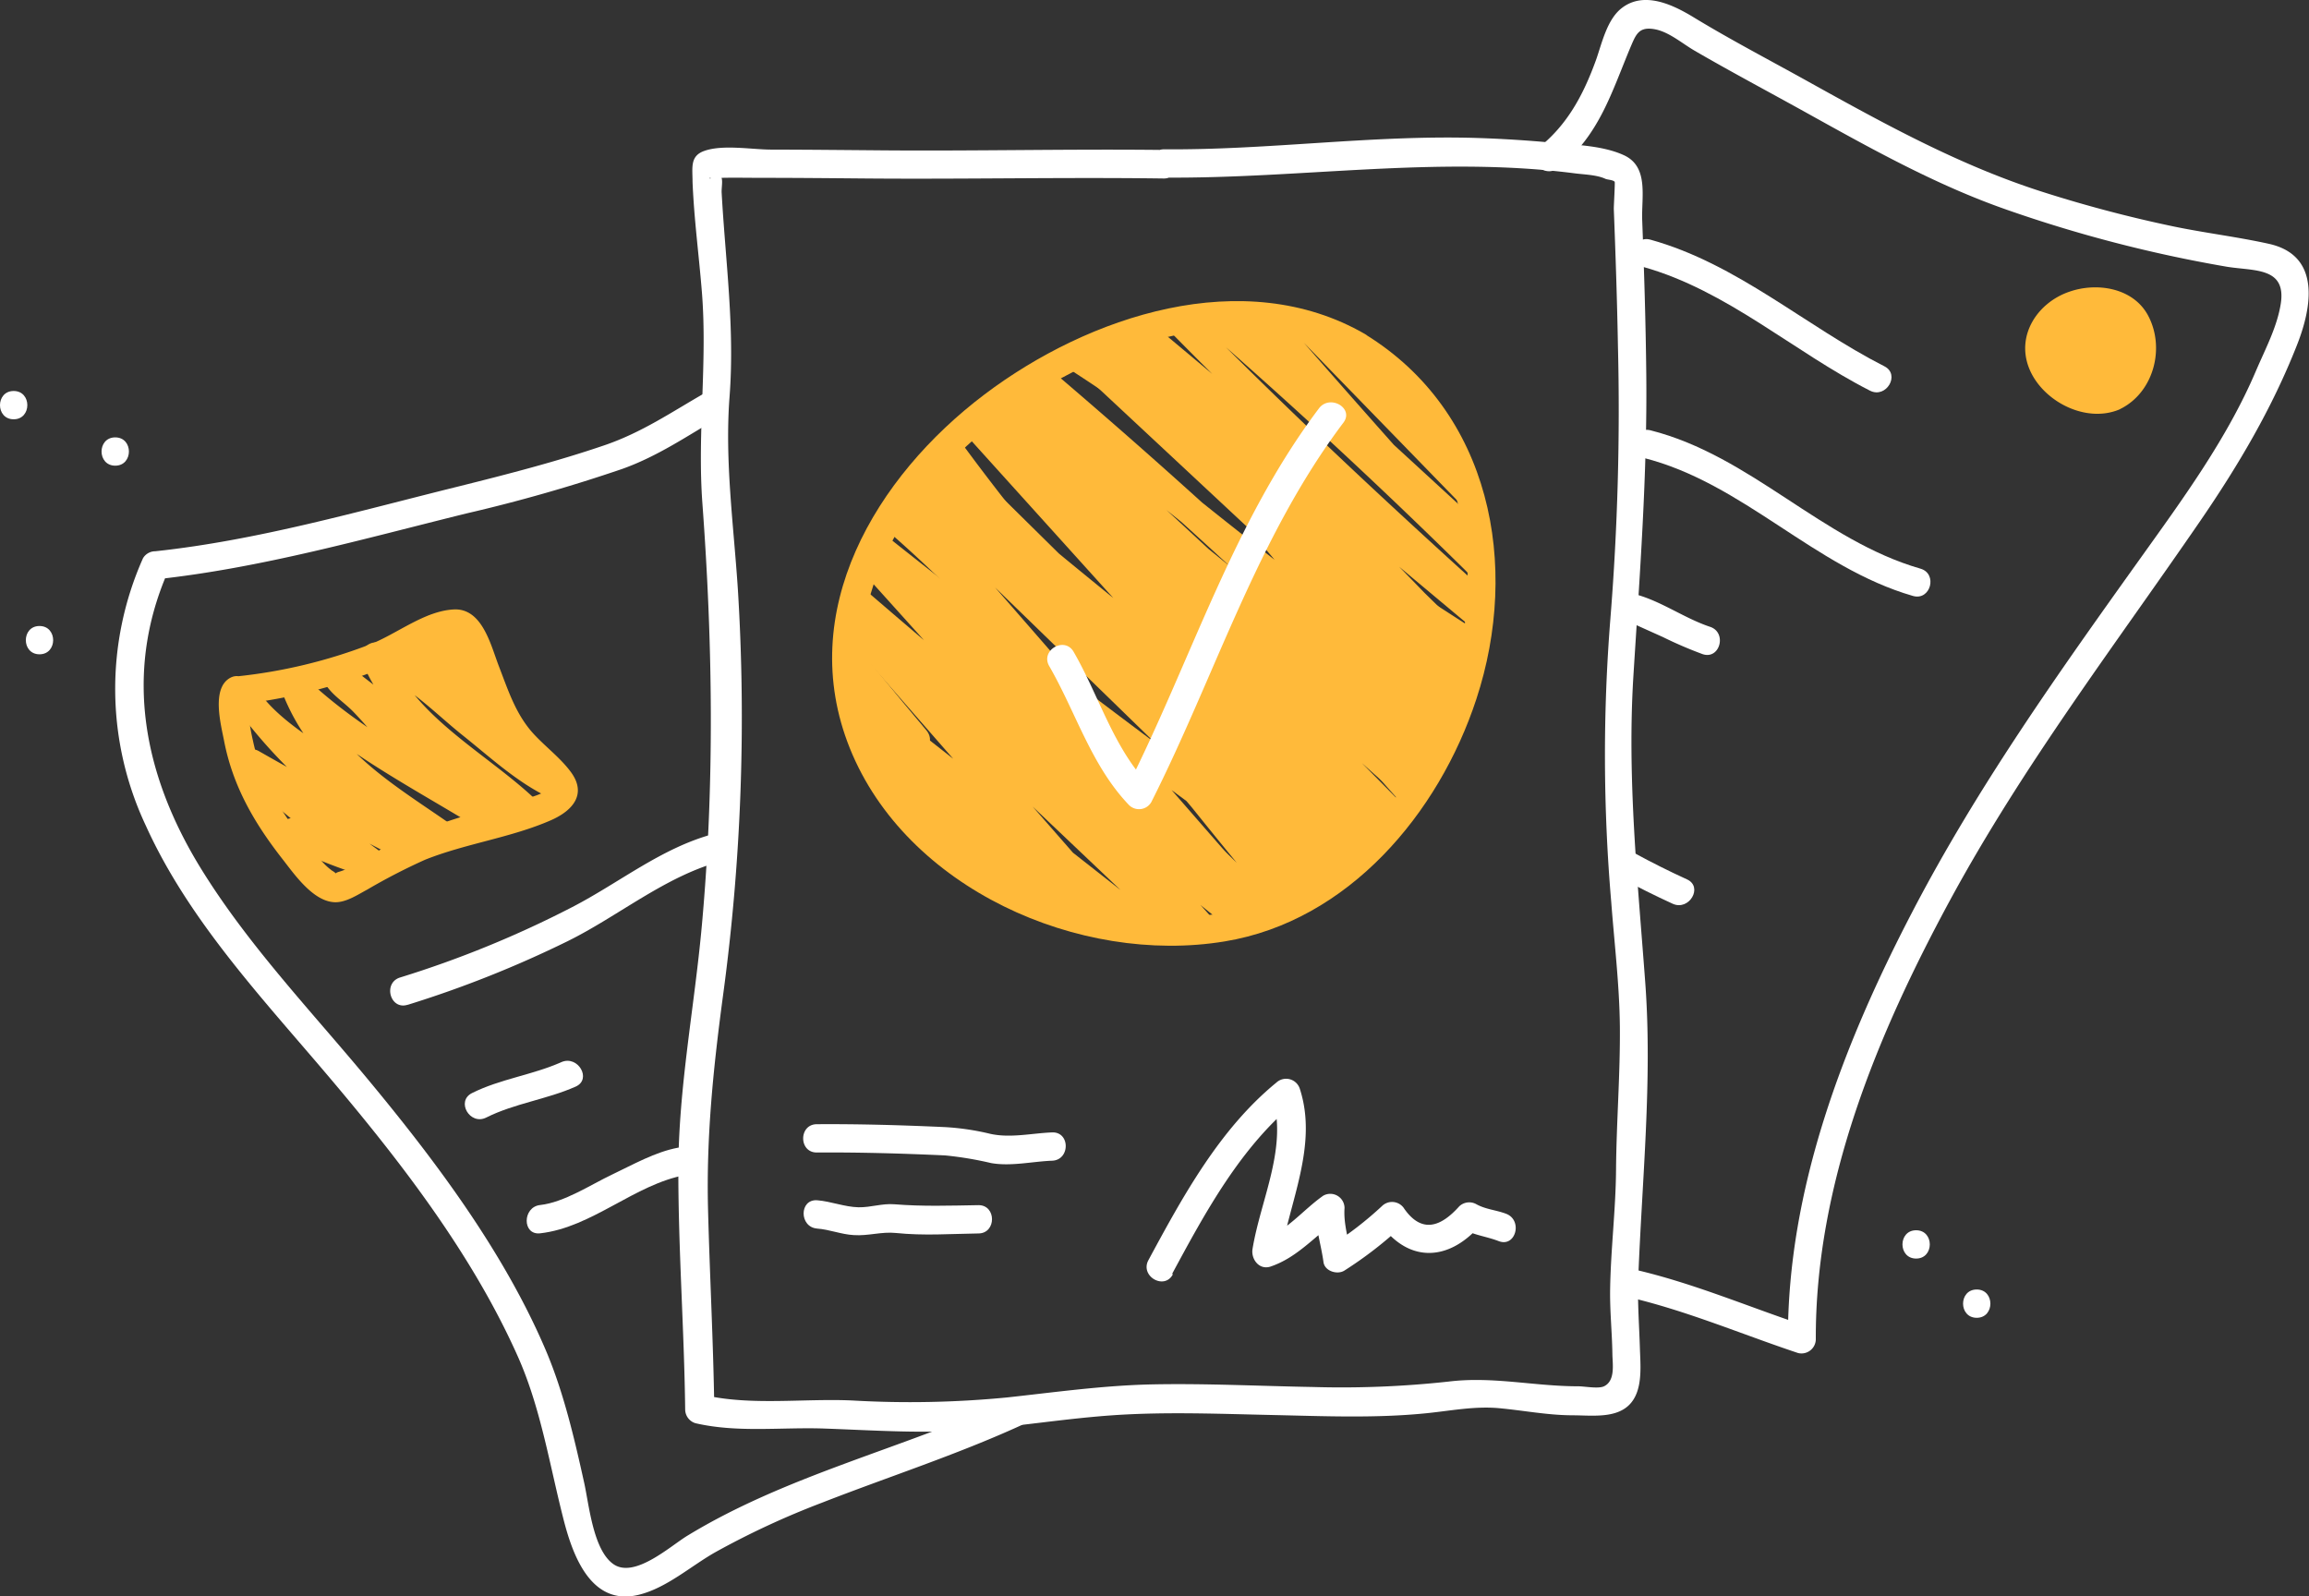 <svg xmlns="http://www.w3.org/2000/svg" xmlns:xlink="http://www.w3.org/1999/xlink" viewBox="0 0 391.72 270.82"><rect x="0" y="0" width="391.72" height="270.82" fill="#333333" stroke="none"/><defs><style>.cls-1{fill:none;}.cls-2{fill:#fff;}.cls-3{clip-path:url(#clip-path);}.cls-4{fill:#ffba3a;}</style><clipPath id="clip-path"><path class="cls-1" d="M230.38,58.76c-34-20.31-96.81,22.23-85.77,62.05,6.82,24.61,29.6,35.58,53.35,37C244.92,160.63,273.11,84.28,230.38,58.76Z"/></clipPath></defs><title>altri_prestiti_attivi_1</title><g id="Livello_2" data-name="Livello 2"><g id="Illus-blu"><path class="cls-2" d="M197.45,25.44c-15.81-.18-31.59.19-47.39.07-6.4-.05-12.79-.12-19.19-.13-3.27,0-8.21-.9-11.38.22-2.47.87-2,2.84-2,5.25.25,6.27,1.09,12.5,1.59,18.75.95,11.95-.8,23.8.08,35.78,1.76,23.84,2.08,47.65-.08,71.5-1.26,14-4,27.68-4,41.81,0,13.49,1,27,1.16,40.44a2.45,2.45,0,0,0,1.77,2.32c7.19,1.65,14.55.64,21.86.9,8.43.3,16.8.9,25.23.22,8.15-.65,16.22-2,24.38-2.52,8.75-.55,17.54-.19,26.29,0s17.55.58,26.24-.3c4.15-.42,8.18-1.24,12.36-.85s8.16,1.18,12.33,1.2c3.72,0,8.72.8,10.71-3.19,1.19-2.39.88-5.61.8-8.14-.12-4-.43-7.93-.28-11.92.63-16.64,2.42-33.62,1.18-50.25-1.28-17.28-3.09-34.62-2-52,1.07-17.09,2.36-34,2.18-51.11-.09-8.71-.36-17.41-.69-26.11-.15-3.94,1.14-9-3-11-3.54-1.67-8.21-1.79-12-2.15q-6.45-.61-12.93-.82c-17.73-.56-35.42,2.07-53.17,1.92-3.09,0-3.09,4.77,0,4.8,23.23.19,46.43-3.72,69.6-.73,1.59.21,3.79.25,5.26.94.35.16,1.32.17,1.57.51.08.1-.16,4.13-.15,4.58.3,7.72.56,15.45.7,23.19a442.55,442.55,0,0,1-1.28,46.35,291.65,291.65,0,0,0,.15,48.11c.53,7,1.39,14.05,1.46,21.08.07,8.11-.59,16.26-.65,24.39-.06,6.7-.89,13.36-1,20.05-.07,3.69.32,7.35.38,11,0,1.67.58,4.62-1.42,5.58-.95.46-3.31,0-4.37,0-7.52,0-14.5-1.72-22-.8a166.72,166.72,0,0,1-23,.92c-9.12-.16-18.25-.63-27.38-.44-8.22.18-16.33,1.32-24.49,2.21a170.42,170.42,0,0,1-26.25.52c-8.24-.38-17.15.92-25.21-.93l1.76,2.31c-.16-11.24-.77-22.49-1.06-33.74-.32-12.4.91-24.22,2.56-36.48A351.09,351.09,0,0,0,125.18,100c-.71-10.9-2.25-21.79-1.41-32.72.89-11.69-.69-22.9-1.34-34.54-.09-1.46.79-4-1.82-2.51-.25.15-.41-.14,0,0a6,6,0,0,0,1.84-.06c2.21-.05,4.44,0,6.65,0,6,0,12,.06,17.92.11,16.81.14,33.61-.23,50.43,0C200.54,30.27,200.54,25.47,197.45,25.44Z"/><path class="cls-2" d="M119.6,66.66c-5.71,3.27-10.68,6.69-17,8.86-8.13,2.78-16.47,4.92-24.8,7-17,4.2-34,9.13-51.46,11a2.42,2.42,0,0,0-2.08,1.18,54.42,54.42,0,0,0,.48,45.37c6.79,15,18.16,27.54,28.78,39.94,13,15.18,26.17,31.79,34.35,50.16,3.91,8.79,5.4,18.56,7.79,27.81,1.62,6.27,4.79,14.55,12.75,12.56,4.71-1.17,8.79-4.86,12.94-7.21a139.67,139.67,0,0,1,18.07-8.39c11.24-4.39,22.72-8.08,33.71-13.09,2.8-1.28.37-5.42-2.43-4.14-17.8,8.11-37.3,12.58-54.12,22.84-2.91,1.78-9,7.34-12.56,4.77-3.39-2.43-4.08-10-4.91-13.75-1.65-7.46-3.46-15.26-6.44-22.32-7.06-16.66-18.64-32.14-30.14-46-9.7-11.7-20.31-22.77-28.34-35.74-9.71-15.67-13.3-33-5.78-50.37L26.33,98.3c17.93-1.92,35.28-6.87,52.73-11.18a269.84,269.84,0,0,0,26.51-7.57c6.05-2.16,11-5.59,16.45-8.75,2.68-1.54.27-5.69-2.42-4.14Z"/><path class="cls-2" d="M276.05,220c10,2.31,19.33,6.32,29,9.54a2.43,2.43,0,0,0,3-2.32c-.09-26.39,10.44-51.75,22.82-74.59,12.31-22.69,27.8-43,42.35-64.18,6.52-9.51,12.2-19.11,16.44-29.86,2.6-6.56,4.07-15.26-4.72-17.22-5.4-1.2-11-1.86-16.42-3a223.19,223.19,0,0,1-21.76-5.74c-14.2-4.5-27-11.57-40-18.79-6.43-3.58-13-7-19.28-10.81C284,.9,279-1.62,275.13,1.37c-2.52,1.94-3.37,6-4.38,8.84-2.11,5.81-4.84,11-9.77,14.88-2.42,1.92,1,5.3,3.39,3.4,7-5.52,9.05-12.93,12.35-20.74.86-2,1.39-3.26,4-2.79,2.42.44,4.68,2.43,6.77,3.64,6.13,3.56,12.41,6.89,18.61,10.33,11.13,6.18,22.23,12.42,34.29,16.63a231.09,231.09,0,0,0,37.33,9.68c4.6.77,10.19,0,9.21,6.29-.63,4-2.67,7.77-4.24,11.46-4.9,11.48-12.45,21.76-19.68,31.87-13.86,19.39-27.55,38.64-38.59,59.84-11.65,22.37-21.18,47-21.1,72.53l3-2.31c-9.69-3.21-19-7.23-29-9.54-3-.69-4.29,3.94-1.28,4.63Z"/><path class="cls-2" d="M278.76,45.28c14.26,4,25.5,14.39,38.49,21,2.75,1.39,5.19-2.75,2.43-4.14C306.29,55.33,294.74,44.75,280,40.66c-3-.83-4.25,3.8-1.27,4.62Z"/><path class="cls-2" d="M278.76,77.66c17,4.27,29,18.6,45.77,23.44,3,.86,4.24-3.78,1.27-4.63C309.07,91.65,297.06,77.32,280,73c-3-.76-4.27,3.87-1.27,4.63Z"/><path class="cls-2" d="M276.53,105.56c.29.09-.41-.18.18.08l1.39.63,4,1.8a70.14,70.14,0,0,0,6.74,2.9c2.94,1,4.2-3.66,1.28-4.63-4.22-1.4-8-4.16-12.28-5.41-3-.87-4.24,3.76-1.27,4.63Z"/><path class="cls-2" d="M274.84,148.86q4.38,2.38,8.93,4.46c2.79,1.27,5.23-2.87,2.42-4.14q-4.54-2.07-8.93-4.47c-2.71-1.48-5.14,2.66-2.42,4.15Z"/><path class="cls-2" d="M198.86,216.09c5.64-10.46,11.61-21.5,20.94-29.14l-4-1.06c2.78,8.61-1.92,17.52-3.31,26-.27,1.66,1.06,3.58,3,3,4.63-1.55,7.51-5.16,11.42-7.9l-3.61-2.07c-.22,3.22.79,6,1.23,9.2.21,1.53,2.34,2.18,3.53,1.44a67.28,67.28,0,0,0,9.8-7.58l-3.77-.48c4.73,6.7,11.49,6.59,16.86.56l-2.91.37c2,1.12,4.11,1.31,6.21,2.12,2.88,1.12,4.13-3.52,1.28-4.63-1.69-.65-3.47-.74-5.07-1.63a2.46,2.46,0,0,0-2.91.37c-3,3.35-6.26,4.74-9.31.41a2.44,2.44,0,0,0-3.77-.48,60.18,60.18,0,0,1-8.84,6.82l3.53,1.43c-.38-2.69-1.25-5.17-1.06-7.92a2.42,2.42,0,0,0-3.62-2.07c-3.41,2.39-6.25,6.07-10.27,7.41l3,3c1.54-9.42,6.41-18.93,3.31-28.53a2.44,2.44,0,0,0-4-1.06c-9.63,7.88-15.87,19.32-21.69,30.11-1.47,2.71,2.68,5.14,4.14,2.42Z"/><g class="cls-3"><path class="cls-4" d="M109.58,146.15a316.87,316.87,0,0,0,60.58,60.91c1.91,1.46,4.6-1.38,3.29-3.28L95.93,92.06,92.16,95,214.34,214.21c2.23,2.17,5.44-1.1,3.39-3.4L104.38,83.64,101,87l108.63,108.1c2.21,2.19,5.46-1.11,3.4-3.4L113.25,81.15l-3.39,3.39,109,109.53c2.2,2.21,5.41-1.09,3.4-3.39L123.39,77.58,120,81,225.65,185.12c2.22,2.19,5.45-1.11,3.4-3.39L132.45,74.44l-3.4,3.4,99.64,97.85c2.23,2.19,5.41-1.09,3.4-3.4l-100.18-115-3.39,3.39q58.72,56.64,117,113.76l3.4-3.39A1550.45,1550.45,0,0,1,138.71,53.52l-3.39,3.4L257.61,177.58c2.22,2.18,5.46-1.11,3.4-3.4L143.38,43.92,140,47.31,259.6,174.14c2.14,2.26,5.44-1.1,3.4-3.4L150.09,44.23l-3.4,3.39Q204.91,98,258.52,153.35l3.39-3.39A1224.29,1224.29,0,0,1,153,45.89l-3.4,3.39q70,62.13,136.07,128.55c2.21,2.23,5.35-1.06,3.39-3.39L168.43,30.51,165,33.9A1555.88,1555.88,0,0,0,294.9,165.67a2.4,2.4,0,0,0,3.39-3.39A1613.81,1613.81,0,0,0,175.66,36.09c-2.26-2.09-5.62,1.23-3.39,3.4l102,99.7,3.39-3.4A746.73,746.73,0,0,1,166,18.08L162.27,21A996.09,996.09,0,0,1,279.36,128.43l3.4-3.4L186.48,26l-3.39,3.39Q231.5,75,275.31,125.2l3.39-3.4Q232.53,72.38,189,20.55l-3.39,3.39A713.23,713.23,0,0,1,293.86,132.88l3.4-3.4L191.52,20.73l-3.4,3.39L290.8,127.56c2.19,2.21,5.49-1.13,3.39-3.39L193.44,15.27l-3.4,3.4a575,575,0,0,1,109.85,121.4l3.77-2.91L157.21,2.7c-2.33-2.13-5.28,1-3.39,3.4,37.7,47.51,83.24,87.81,128.59,127.79l3.39-3.4-123.1-103c-2.35-2-5.76,1.4-3.39,3.39a1120.55,1120.55,0,0,1,101,96.67l3.4-3.39Q199.39,71.22,138.33,14.52c-2.26-2.1-5.66,1.28-3.39,3.39L254.85,129.75l2.9-3.77A1250.24,1250.24,0,0,1,149.4,39L146,42.41A1114.83,1114.83,0,0,1,247.79,134l3.39-3.4L154.87,52.41c-2.35-1.9-5.61,1.15-3.39,3.4l96.15,97.24,2.91-3.77Q189.4,104,132.3,53.51c-2.3-2-5.58,1.17-3.39,3.39Q190.56,119.56,258,176.06l2.91-3.77Q188.11,122.73,120.22,66.44c-2.35-2-5.76,1.38-3.4,3.39q55.73,47.36,106.92,99.67l3.4-3.4Q158.32,112.18,93.85,53c-2.27-2.08-5.64,1.26-3.39,3.4L226.82,185.85l3.39-3.4L108.63,87.09c-1.92-1.51-5.57.51-3.77,2.9a608.92,608.92,0,0,0,82.36,89.42l3.39-3.39a918.2,918.2,0,0,1-95-87.58l-2.9,3.77a316.48,316.48,0,0,1,80.3,82.19l3.77-2.9a1191.86,1191.86,0,0,1-93.6-85.14c-2.17-2.21-5.54,1.16-3.39,3.39L188.12,202.2c2.15,2.24,5.45-1.11,3.39-3.39A1070.48,1070.48,0,0,0,87.92,98.23a2.4,2.4,0,0,0-3.39,3.4L166,194.53l3.39-3.39a1118.2,1118.2,0,0,0-84.62-85.71c-2.33-2.13-5.29,1-3.39,3.39l105,131.36,3.4-3.4-105.81-109c-1.85-1.91-5.34.62-3.76,2.91l40,58.24c1.74,2.53,5.9.13,4.14-2.43l-40-58.23-3.77,2.9,105.8,109c2.21,2.27,5.28-1,3.4-3.4l-105-131.35-3.39,3.39A1120,1120,0,0,1,166,194.53c2,2.32,5.42-1.08,3.39-3.39L87.92,98.23l-3.39,3.4A1071.52,1071.52,0,0,1,188.12,202.2l3.39-3.39L83.23,86.36l-3.39,3.39a1189.9,1189.9,0,0,0,93.6,85.14c1.94,1.59,5.4-.46,3.76-2.91a322.39,322.39,0,0,0-82-83.91c-2.3-1.62-4.71,1.85-2.91,3.77a918.19,918.19,0,0,0,95,87.57c2.36,1.89,5.74-1.31,3.39-3.39A604.7,604.7,0,0,1,109,87.57l-3.77,2.91,121.59,95.37c2.36,1.85,5.7-1.21,3.39-3.4L93.85,53l-3.39,3.4q64.43,59.09,133.28,113.06c2.37,1.85,5.62-1.13,3.4-3.4Q176,113.84,120.22,66.44l-3.4,3.39Q185.1,126.46,258.5,176.44c2.23,1.51,5-2,2.91-3.77Q194,116.23,132.3,53.51l-3.39,3.39q57.51,50.8,119.21,96.53c2.23,1.65,4.77-1.89,2.9-3.77L154.87,52.41l-3.39,3.4L247.79,134c2.35,1.9,5.61-1.14,3.39-3.4A1114.83,1114.83,0,0,0,149.4,39c-2.36-1.87-5.74,1.29-3.39,3.4a1262,1262,0,0,0,109.32,87.71c2.23,1.6,4.88-1.92,2.91-3.76L138.33,14.52l-3.39,3.39Q196,74.6,260.32,127.52c2.36,1.94,5.53-1.08,3.4-3.39a1120.6,1120.6,0,0,0-101-96.67l-3.39,3.39,123.1,103c2.34,2,5.73-1.34,3.39-3.4-45.35-40-90.88-80.27-128.59-127.79l-3.39,3.4L300.26,140.55c1.92,1.76,5.36-.54,3.77-2.91A579.89,579.89,0,0,0,193.44,15.27c-2.35-1.95-5.53,1.09-3.4,3.4L290.8,127.56l3.39-3.39L191.52,20.73c-2.18-2.2-5.55,1.18-3.4,3.39L293.86,132.88c2.21,2.27,5.28-1,3.4-3.4A713.69,713.69,0,0,0,189,20.55a2.4,2.4,0,0,0-3.39,3.39q43.47,51.81,89.67,101.26c2.13,2.27,5.41-1.09,3.39-3.4Q234.95,71.7,186.48,26c-2.24-2.12-5.55,1.17-3.39,3.39l96.27,99c2.17,2.22,5.5-1.14,3.4-3.4A997.59,997.59,0,0,0,165.67,17.6c-1.92-1.5-5.58.52-3.77,2.9A752.19,752.19,0,0,0,274.3,139.19c2.32,2,5.63-1.21,3.39-3.4l-102-99.7-3.39,3.4A1611.93,1611.93,0,0,1,294.9,165.67l3.39-3.39A1555.74,1555.74,0,0,1,168.43,30.51c-2.05-2.34-5.36,1-3.4,3.39L285.71,177.83l3.39-3.39Q223.1,108.05,153,45.89a2.4,2.4,0,0,0-3.4,3.39A1220.2,1220.2,0,0,0,258.52,153.35c2.33,2,5.58-1.14,3.39-3.39Q208.36,94.66,150.09,44.23a2.4,2.4,0,0,0-3.4,3.39L259.6,174.14l3.4-3.4L143.38,43.92c-2.13-2.26-5.45,1.11-3.39,3.39L257.61,177.58l3.4-3.4L138.71,53.52c-2.23-2.2-5.36,1.07-3.39,3.4A1548.16,1548.16,0,0,0,245.5,174.4c2.23,2.14,5.61-1.22,3.4-3.39q-58.26-57.14-117-113.76c-2.25-2.17-5.41,1.08-3.39,3.39L228.69,175.69l3.4-3.4L132.45,74.44c-2.22-2.18-5.45,1.11-3.4,3.4l96.6,107.28,3.4-3.39L123.39,77.58C121.16,75.39,118,78.66,120,81l98.85,113.1,3.4-3.39-109-109.53c-2.19-2.2-5.45,1.11-3.39,3.39l99.76,110.59,3.4-3.4L104.38,83.64c-2.2-2.2-5.43,1.1-3.39,3.39q56.67,63.6,113.35,127.18l3.39-3.4L95.55,91.57c-1.88-1.84-5.37.6-3.77,2.91L169.3,206.2l3.28-3.28a309,309,0,0,1-58.86-59.2c-1.83-2.43-6,0-4.14,2.43Z"/><path class="cls-4" d="M249.23,199.83l-47-60.86-3.4,3.39,37.55,36.25c2.26,2.17,5.35-1.06,3.39-3.4-11.81-14.08-23.15-28.56-35-42.65-2-2.38-5.3,1-3.39,3.4,10.71,13.34,21.72,26.83,34.22,38.56,2.25,2.11,5.58-1.19,3.39-3.39A147.38,147.38,0,0,1,218.39,145l-3.77,2.91,27.56,30.58c1.79,2,5.45-.72,3.77-2.9L220,141.93l-3.77,2.91,36.12,33.63c1.89,1.75,5.49-.65,3.77-2.91l-38.49-50.74-3.77,2.91,47.17,51.6c2.11,2.31,5.35-1.06,3.39-3.39-16.38-19.48-34.24-38.45-47.85-60l-3.76,2.91a629.82,629.82,0,0,0,57.42,54,2.4,2.4,0,0,0,3.39-3.39l-54.83-61.57-3.4,3.39,56.2,46.46c2.34,1.93,5.66-1.22,3.4-3.4-18.91-18.16-37.79-36.37-55-56.15l-2.34,4c12,4.33,22.19,13.73,32.33,21.21l32.93,24.28c2.18,1.61,5-2,2.91-3.76-20.49-16.82-41-33.7-59.68-52.52l-2.91,3.77,54.54,35.31c2.29,1.48,4.88-1.9,2.91-3.77a143.18,143.18,0,0,0-25.31-19.19c-2.66-1.59-5.07,2.56-2.42,4.14A137.4,137.4,0,0,1,277.29,130l2.91-3.77L225.66,91c-2.31-1.5-4.8,1.86-2.91,3.77,18.71,18.82,39.19,35.71,59.69,52.52l2.91-3.77L250.84,118c-10.08-7.43-20-16.22-31.9-20.53-2.43-.88-3.77,2.36-2.33,4,17.23,19.78,36.12,38,55,56.16l3.4-3.4-56.2-46.45a2.4,2.4,0,0,0-3.4,3.39l54.84,61.57,3.39-3.39a631.22,631.22,0,0,1-57.42-54c-1.85-2-5.23.59-3.77,2.91,13.83,21.94,31.95,41.21,48.6,61l3.39-3.39-47.17-51.61c-1.8-2-5.44.71-3.77,2.91L252,178l3.77-2.91-36.12-33.62c-1.89-1.76-5.5.65-3.77,2.91L241.81,178l3.76-2.91L218,144.54c-1.83-2-5.2.6-3.77,2.91a152.38,152.38,0,0,0,21.33,27.07l3.39-3.39c-12.5-11.73-23.5-25.22-34.22-38.57l-3.39,3.4c11.81,14.08,23.15,28.56,35,42.65l3.39-3.4L202.18,139c-2.29-2.22-5.23,1-3.4,3.39l47.06,60.86c1.88,2.44,5.26-1,3.39-3.39Z"/><path class="cls-4" d="M163.2,51.7a328.69,328.69,0,0,1,48.65,33.12c2.37,2,5.78-1.43,3.4-3.4a335.57,335.57,0,0,0-49.62-33.86c-2.71-1.51-5.13,2.63-2.43,4.14Z"/><path class="cls-4" d="M146,58.84a422,422,0,0,0,29.34,39.63c2,2.38,5.37-1,3.4-3.39a410.37,410.37,0,0,1-28.6-38.66c-1.68-2.58-5.84-.17-4.14,2.42Z"/><path class="cls-4" d="M129.19,73.43a237.39,237.39,0,0,1,34.44,28.92c2.18,2.2,5.57-1.19,3.4-3.39a243.89,243.89,0,0,0-35.42-29.67c-2.55-1.76-5,2.4-2.42,4.14Z"/><path class="cls-4" d="M121.78,86.88q15.36,20.72,32,40.44c2,2.36,5.37-1,3.4-3.4q-16.21-19.24-31.21-39.46c-1.82-2.45-6-.06-4.15,2.42Z"/><path class="cls-4" d="M161.36,177.22c-6.71-13.77-15.66-26.75-23.51-39.9-1.58-2.65-5.74-.24-4.15,2.42,7.85,13.16,16.8,26.14,23.52,39.9,1.35,2.78,5.49.35,4.14-2.42Z"/><path class="cls-4" d="M182.86,183.59A123,123,0,0,0,166.44,154c-1.83-2.44-6-.05-4.14,2.42a118.93,118.93,0,0,1,15.93,28.46c1.11,2.84,5.75,1.61,4.63-1.28Z"/><path class="cls-4" d="M217.62,181.42a67.89,67.89,0,0,0-22-25.38c-2.54-1.78-4.94,2.38-2.42,4.14a63,63,0,0,1,20.26,23.66c1.38,2.77,5.52.34,4.14-2.42Z"/><path class="cls-4" d="M207.91,183.1,182.21,158c-2.21-2.16-5.61,1.23-3.4,3.4l25.71,25.08c2.21,2.16,5.61-1.23,3.39-3.39Z"/><path class="cls-4" d="M197,184.21q-4.1-7.2-8.81-14c-1.74-2.52-5.91-.12-4.14,2.43q4.71,6.81,8.8,14c1.53,2.68,5.68.27,4.15-2.43Z"/><path class="cls-4" d="M249.83,124.67A325.32,325.32,0,0,1,270,154.76c1.57,2.65,5.72.24,4.14-2.43A327.93,327.93,0,0,0,254,122.24c-1.84-2.43-6,0-4.15,2.43Z"/></g><path class="cls-4" d="M231.59,56.68C211,44.78,184.65,53.58,167,66.93c-18.43,13.93-32.15,36.78-22.83,60,9.55,23.76,38.9,36.84,63.58,32.78,21-3.44,36.36-21.75,42.71-41.1,7.46-22.68,2.48-48.79-18.85-61.89-2.64-1.62-5.06,2.53-2.43,4.15C263.68,82,249.36,139.15,215,152.71c-20.56,8.11-49.6-1.2-62-19.29-13.68-20-5.52-42.51,11-57.77,16.33-15.1,44.05-27,65.19-14.82C231.84,62.37,234.26,58.23,231.59,56.68Z"/><path class="cls-4" d="M38.94,115.06c-3.08,1.86-1.45,7.9-.92,10.65,1.48,7.65,5.11,13.9,9.88,20,2,2.55,5.2,7.24,8.91,7.35,1.89.06,3.9-1.29,5.49-2.14a102.4,102.4,0,0,1,9.82-5.07c6.92-2.76,14.56-3.73,21.35-6.7,3.75-1.65,6.12-4.46,3.37-8.19-1.79-2.42-4.33-4.29-6.36-6.51-3-3.31-4.26-7.32-5.85-11.44-1.38-3.58-2.81-9.88-7.67-9.62-5,.28-9.64,4.17-14.21,5.94a88,88,0,0,1-22.6,5.42c-3,.31-3.07,5.11,0,4.8a92.5,92.5,0,0,0,30.69-8.88,26.19,26.19,0,0,1,4.68-2c1.82-.45,1.22-.66,2.36.49,2.31,2.36,3.3,8.27,4.54,11.29a22.15,22.15,0,0,0,3.83,6.42c1.78,2.07,5.55,4.33,6.65,6.8.88.79.76,1-.35.59a14.28,14.28,0,0,1-2.53,1c-1.53.53-3.12.9-4.69,1.3-3.22.83-6.39,1.78-9.55,2.83a67.63,67.63,0,0,0-9.91,4c-2.65,1.38-5.44,3.64-8.31,4.49-1.33.39.1.59-1.23-.18a10.49,10.49,0,0,1-1.82-1.7,56.42,56.42,0,0,1-7.45-9.8,34.32,34.32,0,0,1-4.16-10.61,31.57,31.57,0,0,1-.76-4.9c-.11-1.63.63-2.4-.77-1.56C44,117.61,41.6,113.46,38.94,115.06Z"/><path class="cls-2" d="M178,113c4.54,7.87,7.14,16.9,13.54,23.58a2.41,2.41,0,0,0,3.77-.49c10.87-21.51,17.93-44.94,32.6-64.39,1.86-2.47-2.31-4.86-4.15-2.42-14.66,19.44-21.72,42.88-32.59,64.39l3.77-.48c-6.06-6.33-8.49-15.15-12.8-22.61-1.54-2.68-5.69-.26-4.14,2.42Z"/><path class="cls-2" d="M69.18,170.46a187.18,187.18,0,0,0,27.1-10.78c8.67-4.28,16.63-11.06,26.05-13.57,3-.79,1.71-5.42-1.28-4.63-8.81,2.35-16,8.29-24,12.42a178.21,178.21,0,0,1-29.18,11.93c-2.94.92-1.69,5.55,1.27,4.63Z"/><path class="cls-2" d="M82.49,189.59c4.78-2.4,10.28-3.08,15.17-5.25,2.81-1.25.38-5.39-2.43-4.15-4.89,2.18-10.35,2.84-15.16,5.25-2.76,1.39-.34,5.53,2.42,4.15Z"/><path class="cls-2" d="M91.63,209.23c8.85-1,16-8.31,24.68-9.9,3-.56,1.75-5.18-1.27-4.63-3.9.72-7.69,2.9-11.24,4.58s-8.08,4.7-12.17,5.15c-3,.33-3.07,5.14,0,4.8Z"/><path class="cls-2" d="M19.55,79c3.09,0,3.1-4.8,0-4.8s-3.09,4.8,0,4.8Z"/><path class="cls-2" d="M2.32,71.13c3.09,0,3.09-4.8,0-4.8s-3.1,4.8,0,4.8Z"/><path class="cls-2" d="M6.7,111c3.09,0,3.09-4.8,0-4.8s-3.09,4.8,0,4.8Z"/><path class="cls-2" d="M325.07,213.51c3.09,0,3.09-4.8,0-4.8s-3.09,4.8,0,4.8Z"/><path class="cls-2" d="M335.35,223.56c3.09,0,3.09-4.8,0-4.8s-3.09,4.8,0,4.8Z"/><path class="cls-4" d="M358.76,67.16c3.81-1.79,5.72-6.94,3.8-11.86-2.17-5.59-10.93-5.09-14.51-1.31-4.67,4.92-1.07,11.09,4.57,13.23A7.7,7.7,0,0,0,358.76,67.16Z"/><path class="cls-4" d="M360,69.23c5.45-2.92,7.32-10.33,4.4-15.74-2.53-4.67-8.66-5.64-13.34-4-5.31,1.81-9,7.26-6.88,12.84s9.44,9.51,15.24,7.19c2.84-1.14,1.6-5.78-1.27-4.63a7.6,7.6,0,0,1-9.43-4.14c-1.28-3.25,1.24-6,4.24-6.83,2.24-.65,5.46-.61,7,1.49,2.24,3.11.86,8-2.37,9.72C354.82,66.55,357.24,70.7,360,69.23Z"/><path class="cls-2" d="M138.58,208.42c2.14.15,4.14,1,6.27,1.11,2.42.17,4.7-.61,7.13-.36,4.75.49,9.16.15,14,.08,3.08,0,3.09-4.84,0-4.8-4.9.08-9.4.24-14.25-.15-2.09-.17-4,.55-6.09.51-2.33-.05-4.66-1-7-1.19-3.08-.22-3.07,4.58,0,4.8Z"/><path class="cls-2" d="M138.58,195.52c7.31-.05,14.44.16,21.73.49a58.79,58.79,0,0,1,7.82,1.3c3.36.6,7-.27,10.36-.4,3.07-.11,3.09-4.91,0-4.8-3.47.14-7.08,1-10.5.24a42.6,42.6,0,0,0-7.68-1.14c-7.28-.33-14.42-.54-21.73-.49-3.09,0-3.1,4.82,0,4.8Z"/><path class="cls-4" d="M48.37,143.24a83.85,83.85,0,0,0,14.37,5.67c2.77.89,3.9-2.88,1.85-4.38-7.08-5.21-14.07-10.4-20.21-16.71l-2.91,3.77c9,5.11,18.06,10,27.26,14.62a2.4,2.4,0,0,0,2.42-4.14c-9.63-6.41-18.66-13.55-25.76-22.76l-3.77,2.91c4,4.64,10.4,8.09,15.45,11.52,5.5,3.74,11.09,7.76,17.22,10.4A2.4,2.4,0,0,0,76.71,140c-9.63-6.74-19.88-12.45-24.28-24l-4,2.33C58.57,128.05,71,134.13,82.79,141.5c2.68,1.67,4.85-2.35,2.42-4.15a136.73,136.73,0,0,1-14.72-12.14c-2.11-2.07-4.06-4.26-6-6.48-1.67-1.9-4.49-3.64-5.59-5.9l-3.77,2.91c10.36,8.48,21.79,15.44,32.53,23.4,2.2,1.63,4.87-1.93,2.91-3.77-8.18-7.66-20.3-13.78-24.55-24.57l-3,3c5.89,1.94,10.74,7.19,15.54,11,4.64,3.7,9.19,7.95,14.6,10.5,2.27,1.07,5.18-1.92,2.91-3.77-4.47-3.63-9-7.24-13.39-10.91-3.63-3-9.68-6.7-11.27-11.3L67.93,112c5,3.1,9.93,6.24,14.91,9.34,2.34,1.47,4.78-1.83,2.9-3.77-1.53-1.59-2.25-3.63-3.74-5.25-2.15-2.33-4.49-4.06-6.2-6.82L74.37,109l.2,0c2.72,1.46,5.15-2.69,2.42-4.14a4.43,4.43,0,0,0-3.9-.52,2.42,2.42,0,0,0-1.43,3.53,36.14,36.14,0,0,0,5.86,6.74c1.94,1.92,2.93,4.34,4.83,6.3l2.91-3.77c-5-3.11-9.93-6.24-14.91-9.35-1.71-1.07-4.21.72-3.52,2.71,1.72,5,5.93,7.87,9.82,11.18,5.28,4.48,10.7,8.79,16.06,13.16l2.91-3.77c-6.74-3.18-12.41-8.78-18.2-13.39-4.23-3.37-7.9-6.89-13.08-8.6-1.63-.54-3.62,1.26-3,2.95,4.72,12,16.71,18.2,25.78,26.7L90.07,135c-10.41-7.71-21.52-14.44-31.56-22.66a2.41,2.41,0,0,0-3.77,2.91c1.22,2.5,3.37,3.61,5.24,5.54,2.45,2.53,4.59,5.34,7.12,7.82A145.84,145.84,0,0,0,82.79,141.5l2.42-4.15c-11.44-7.15-23.55-13-33.4-22.4-1.6-1.54-4.9,0-4,2.33,4.92,12.93,15.65,19.28,26.49,26.86L76.71,140c-5.6-2.42-10.56-6-15.64-9.35s-12-7.17-16-11.82c-1.76-2-5.44.73-3.77,2.9,7.63,9.91,17.12,17.59,27.48,24.48l2.42-4.14c-9.2-4.67-18.3-9.51-27.26-14.63A2.41,2.41,0,0,0,41,131.21c6.42,6.6,13.79,12,21.18,17.46L64,144.28a77.32,77.32,0,0,1-13.22-5.18c-2.72-1.46-5.15,2.68-2.42,4.14Z"/></g></g></svg>